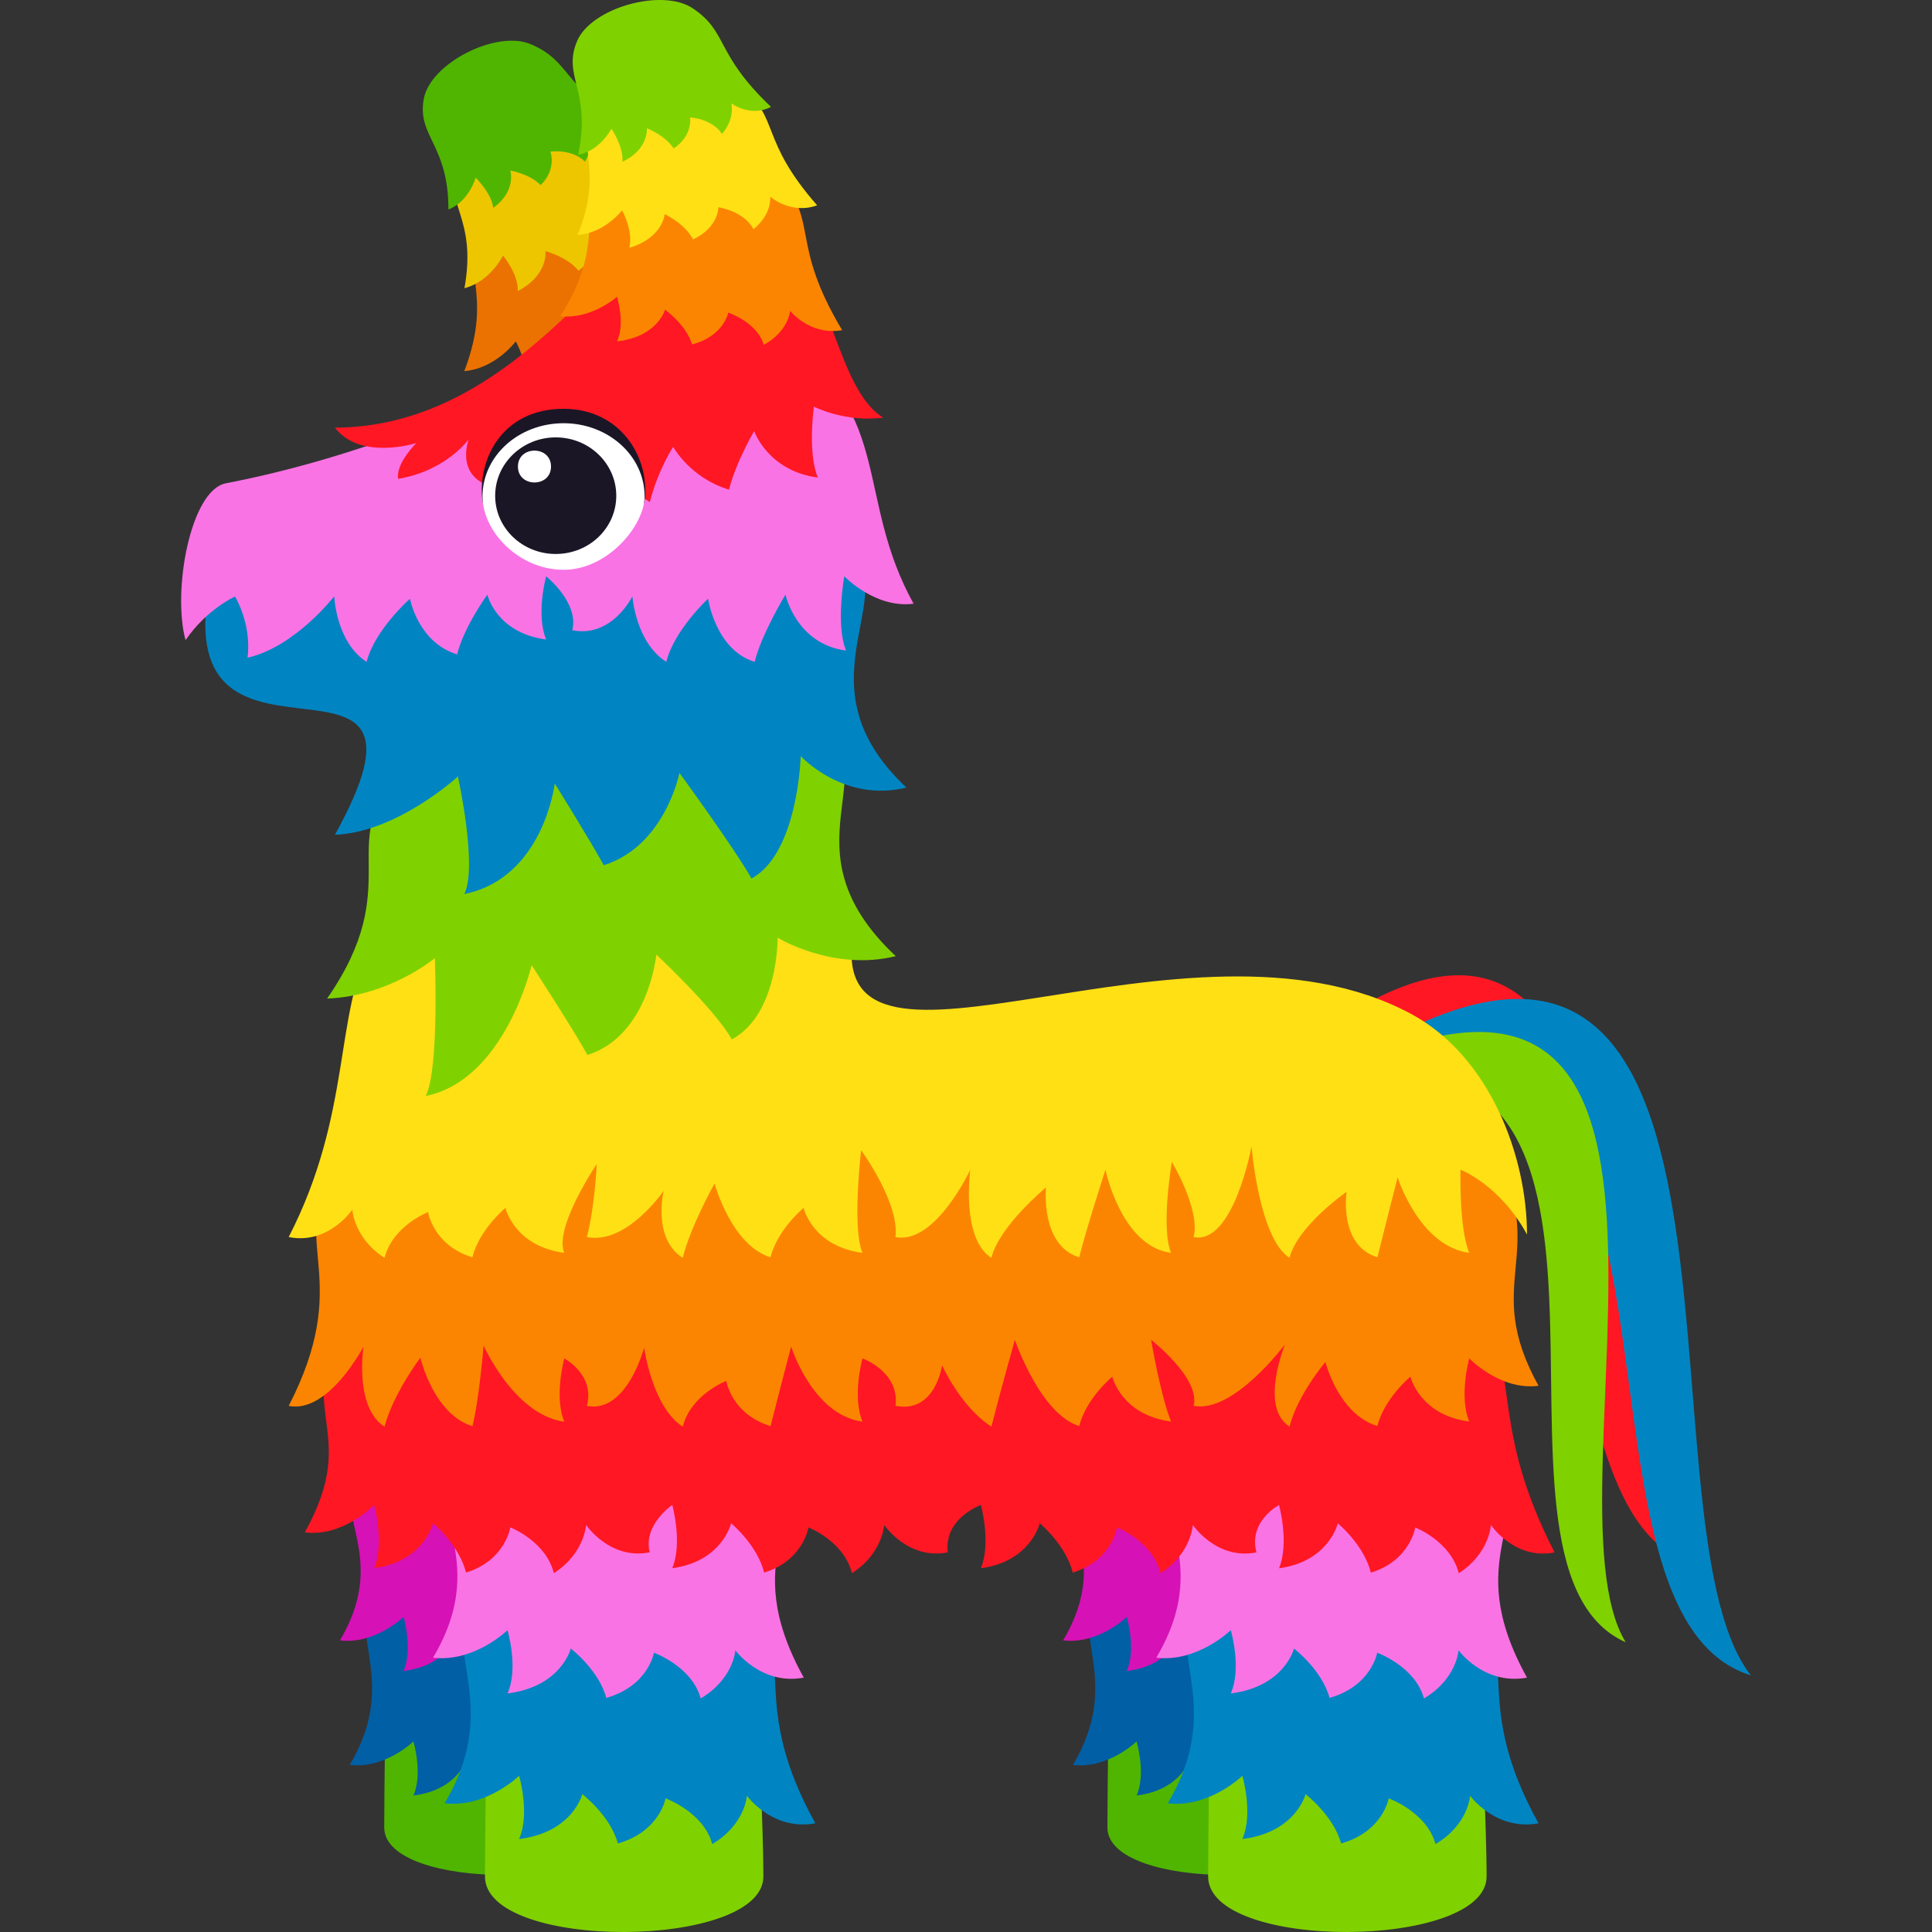 <?xml version="1.0" encoding="utf-8"?>
<!-- Generator: Adobe Illustrator 15.0.0, SVG Export Plug-In . SVG Version: 6.00 Build 0)  -->
<!DOCTYPE svg PUBLIC "-//W3C//DTD SVG 1.1//EN" "http://www.w3.org/Graphics/SVG/1.1/DTD/svg11.dtd">
<svg version="1.1" id="Layer_1" xmlns:x="http://ns.adobe.com/Extensibility/1.0/" xmlns:i="http://ns.adobe.com/AdobeIllustrator/10.0/" xmlns:graph="http://ns.adobe.com/Graphs/1.0/"
	 xmlns="http://www.w3.org/2000/svg" xmlns:xlink="http://www.w3.org/1999/xlink" xmlns:a="http://ns.adobe.com/AdobeSVGViewerExtensions/3.0/"
	 x="0px" y="0px" width="64px" height="64px" viewBox="0 0 64 64" enable-background="new 0 0 64 64" xml:space="preserve">
<rect x="0" y="0" width="64" height="64" fill="#333333" stroke="none"/>
<path fill="#FF1724" d="M42.733,34.956c13.023-10.33,9.542,12.594,13.452,16.851C49.907,50.373,54.478,29.503,42.733,34.956z"/>
<path fill="#0085C2" d="M43.892,35.707C59.695,24.998,53.902,50.296,58,55.498C50.946,53.325,57.804,30.468,43.892,35.707z"/>
<path fill="#80D100" d="M43.741,35.825c14.813-7.644,7.117,13.655,10.112,18.577C47.979,51.796,56.338,32.722,43.741,35.825z"/>
<path fill="#4FB500" d="M12.781,55.708c0,0-0.053,3.486-0.053,4.83c0,2.119,7.886,2.072,7.886,0c0-1.463-0.171-4.83-0.171-4.83
	H12.781z"/>
<path fill="#015FA6" d="M12.573,52.34c-1.358,1.535,0.779,3.156-0.987,6.125c1.165,0.141,2.109-0.778,2.109-0.778
	s0.319,1.073,0,1.792c1.52-0.188,1.79-1.274,1.79-1.274s0.798,0.612,1.006,1.399c1.19-0.339,1.35-1.279,1.35-1.279
	s1.079,0.389,1.323,1.296c0.934-0.556,0.982-1.368,0.982-1.368s0.724,1.001,1.938,0.777c-1.938-3.498-0.466-4.676-1.857-6.406
	C19.031,51.136,13.841,50.908,12.573,52.34z"/>
<path fill="#D611B6" d="M12.034,48.431c-1.357,1.534,0.99,2.94-0.775,5.909c1.164,0.142,2.108-0.777,2.108-0.777
	s0.319,1.072,0,1.791c1.521-0.188,1.792-1.272,1.792-1.272s0.797,0.613,1.005,1.397c1.189-0.338,1.349-1.28,1.349-1.28
	s1.08,0.39,1.326,1.296c0.931-0.554,0.979-1.366,0.979-1.366s0.724,1.001,1.938,0.777c-1.938-3.499,0.376-4.439-1.014-6.17
	C19.546,47.248,13.302,46.998,12.034,48.431z"/>
<path fill="#80D100" d="M16.128,56.513c0,0-0.063,4.077-0.063,5.647c0,2.48,9.223,2.427,9.223,0c0-1.71-0.201-5.647-0.201-5.647
	H16.128z"/>
<path fill="#0085C2" d="M15.884,52.573c-1.588,1.796,0.91,3.691-1.156,7.162c1.362,0.167,2.467-0.908,2.467-0.908
	s0.373,1.253,0,2.094c1.779-0.221,2.095-1.487,2.095-1.487s0.933,0.718,1.177,1.633c1.392-0.394,1.579-1.494,1.579-1.494
	s1.262,0.454,1.548,1.515c1.091-0.648,1.148-1.6,1.148-1.6s0.847,1.171,2.267,0.912c-2.267-4.093-0.545-5.473-2.172-7.495
	C23.438,51.166,17.366,50.899,15.884,52.573z"/>
<path fill="#FA73E4" d="M15.253,47.998c-1.587,1.796,1.158,3.441-0.909,6.915c1.364,0.164,2.468-0.911,2.468-0.911
	s0.375,1.255,0,2.095c1.779-0.22,2.096-1.488,2.096-1.488s0.933,0.717,1.176,1.636c1.393-0.395,1.579-1.497,1.579-1.497
	s1.263,0.455,1.548,1.516c1.092-0.648,1.149-1.597,1.149-1.597s0.847,1.171,2.266,0.907c-2.266-4.092,0.439-5.193-1.187-7.217
	C24.039,46.618,16.734,46.324,15.253,47.998z"/>
<path fill="#4FB500" d="M36.739,55.708c0,0-0.055,3.486-0.055,4.83c0,2.119,7.886,2.072,7.886,0c0-1.463-0.171-4.83-0.171-4.83
	H36.739z"/>
<path fill="#015FA6" d="M36.532,52.34c-1.358,1.535,0.777,3.156-0.989,6.125c1.165,0.141,2.108-0.778,2.108-0.778
	s0.319,1.073,0,1.792c1.521-0.188,1.792-1.274,1.792-1.274s0.796,0.612,1.005,1.399c1.189-0.339,1.351-1.279,1.351-1.279
	s1.079,0.389,1.323,1.296c0.933-0.556,0.981-1.368,0.981-1.368s0.723,1.001,1.938,0.777c-1.938-3.498-0.467-4.676-1.856-6.406
	C42.99,51.136,37.798,50.908,36.532,52.34z"/>
<path fill="#D611B6" d="M35.993,48.431c-1.358,1.534,0.989,2.94-0.776,5.909c1.165,0.142,2.109-0.777,2.109-0.777
	s0.319,1.072,0,1.791c1.52-0.188,1.789-1.272,1.789-1.272s0.799,0.613,1.007,1.397c1.19-0.338,1.349-1.28,1.349-1.28
	s1.079,0.39,1.324,1.296c0.933-0.554,0.982-1.366,0.982-1.366s0.724,1.001,1.937,0.777c-1.937-3.499,0.376-4.439-1.015-6.17
	C43.505,47.248,37.259,46.998,35.993,48.431z"/>
<path fill="#80D100" d="M40.084,56.513c0,0-0.063,4.077-0.063,5.647c0,2.48,9.225,2.427,9.225,0c0-1.71-0.202-5.647-0.202-5.647
	H40.084z"/>
<path fill="#0085C2" d="M39.842,52.573c-1.588,1.796,0.908,3.691-1.158,7.162c1.364,0.167,2.47-0.908,2.47-0.908
	s0.372,1.253,0,2.094c1.778-0.221,2.094-1.487,2.094-1.487s0.932,0.718,1.177,1.633c1.392-0.394,1.577-1.494,1.577-1.494
	s1.264,0.454,1.55,1.515c1.092-0.648,1.147-1.6,1.147-1.6s0.848,1.171,2.267,0.912c-2.267-4.093-0.544-5.473-2.172-7.495
	C47.396,51.166,41.324,50.899,39.842,52.573z"/>
<path fill="#FA73E4" d="M39.211,47.998c-1.589,1.796,1.157,3.441-0.908,6.915c1.363,0.164,2.468-0.911,2.468-0.911
	s0.372,1.255,0,2.095c1.778-0.22,2.095-1.488,2.095-1.488s0.932,0.717,1.177,1.636c1.391-0.395,1.578-1.497,1.578-1.497
	s1.262,0.455,1.549,1.516c1.091-0.648,1.146-1.597,1.146-1.597s0.847,1.171,2.268,0.907c-2.268-4.092,0.439-5.193-1.188-7.217
	C47.998,46.618,40.692,46.324,39.211,47.998z"/>
<path fill="#EB7200" d="M16.035,7.44c-0.922,1.472,0.377,2.153-0.655,4.854c1.038-0.085,1.705-0.985,1.705-0.985
	s0.461,0.813,0.304,1.447c1.294-0.41,1.345-1.331,1.345-1.331s0.799,0.36,1.115,0.957c0.979-0.472,0.958-1.261,0.958-1.261
	s1.006,0.132,1.375,0.822c0.718-0.604,0.621-1.27,0.621-1.27s0.802,0.687,1.822,0.301c-2.285-2.502-1.501-3.335-3.008-4.5
	C20.322,5.474,16.896,6.068,16.035,7.44z"/>
<path fill="#EDC600" d="M15.162,5.364c-0.541,1.375,0.662,1.758,0.223,4.184c0.86-0.223,1.279-1.081,1.279-1.081
	s0.517,0.616,0.487,1.175c1.023-0.535,0.918-1.322,0.918-1.322s0.731,0.188,1.093,0.646c0.749-0.543,0.604-1.206,0.604-1.206
	s0.871-0.037,1.29,0.492c0.508-0.616,0.321-1.162,0.321-1.162s0.785,0.461,1.581-0.015c-2.322-1.772-1.796-2.586-3.25-3.344
	C18.458,3.078,15.667,4.082,15.162,5.364z"/>
<path fill="#4FB500" d="M14.042,3.259c-0.244,1.258,0.813,1.503,0.813,3.681c0.684-0.264,0.901-1.055,0.901-1.055
	s0.523,0.506,0.584,1c0.771-0.552,0.566-1.236,0.566-1.236s0.636,0.107,1.005,0.484c0.541-0.537,0.323-1.112,0.323-1.112
	s0.718-0.099,1.146,0.336c0.331-0.585,0.093-1.052,0.093-1.052s0.722,0.346,1.313-0.135c-2.199-1.386-1.883-2.149-3.208-2.707
	C16.443,0.985,14.27,2.088,14.042,3.259z"/>
<path fill="#FF1724" d="M49.109,43.396c-3.614-6.457-34.65-5.869-37.606-0.183c-1.91,3.673,0.517,4.077-1.405,7.548
	c1.268,0.165,2.297-0.908,2.297-0.908s0.346,1.253,0,2.095c1.654-0.223,1.947-1.49,1.947-1.49s0.868,0.717,1.095,1.635
	c1.295-0.394,1.469-1.496,1.469-1.496s1.174,0.454,1.441,1.515c1.016-0.647,1.067-1.598,1.067-1.598s0.788,1.171,2.109,0.909
	c-0.23-0.909,0.747-1.569,0.747-1.569s0.348,1.253,0,2.095c1.655-0.223,1.949-1.49,1.949-1.49s0.867,0.717,1.094,1.635
	c1.295-0.394,1.469-1.496,1.469-1.496s1.174,0.454,1.44,1.515c1.015-0.647,1.068-1.598,1.068-1.598s0.788,1.171,2.109,0.909
	c-0.142-1.13,1.094-1.569,1.094-1.569s0.347,1.253,0,2.095c1.655-0.223,1.95-1.49,1.95-1.49s0.866,0.717,1.094,1.635
	c1.295-0.394,1.468-1.496,1.468-1.496s1.175,0.454,1.441,1.515c1.015-0.647,1.068-1.598,1.068-1.598s0.787,1.171,2.107,0.909
	c-0.274-1.037,0.749-1.569,0.749-1.569s0.346,1.253,0,2.095c1.655-0.223,1.947-1.49,1.947-1.49s0.868,0.717,1.095,1.635
	c1.295-0.394,1.469-1.496,1.469-1.496s1.174,0.454,1.442,1.515c1.015-0.647,1.065-1.598,1.065-1.598s0.79,1.171,2.11,0.909
	C49.391,47.329,50.336,45.59,49.109,43.396z"/>
<path fill="#FB8500" d="M9.563,46.573c1.321,0.262,2.478-1.965,2.478-1.965s-0.315,2.006,0.698,2.653
	c0.268-1.062,1.186-2.287,1.186-2.287s0.431,1.873,1.725,2.27c0.229-0.919,0.37-2.672,0.37-2.672s1.018,2.303,2.673,2.523
	c-0.346-0.84,0-2.094,0-2.094s1.021,0.533,0.749,1.571c1.321,0.262,1.896-1.929,1.896-1.929s0.266,1.97,1.28,2.617
	c0.266-1.062,1.44-1.516,1.44-1.516s0.173,1.102,1.469,1.498c0.227-0.919,0.68-2.636,0.68-2.636s0.708,2.267,2.364,2.487
	c-0.349-0.84,0-2.094,0-2.094s1.234,0.44,1.094,1.571c1.321,0.262,1.543-1.341,1.543-1.341s0.619,1.382,1.634,2.029
	c0.267-1.062,0.776-2.874,0.776-2.874s0.839,2.46,2.133,2.856c0.228-0.919,1.095-1.636,1.095-1.636s0.294,1.267,1.948,1.487
	c-0.347-0.84-0.662-2.708-0.662-2.708s1.641,1.274,1.409,2.186c1.322,0.262,3.029-2.039,3.029-2.039s-0.867,2.08,0.148,2.728
	c0.267-1.062,1.189-2.14,1.189-2.14s0.426,1.726,1.721,2.122c0.227-0.919,1.095-1.636,1.095-1.636s0.293,1.267,1.947,1.487
	c-0.346-0.84,0-2.094,0-2.094s1.028,1.075,2.296,0.909c-1.921-3.472,0.399-4.28-1.511-7.953c-2.956-5.685-34.934-5.395-38.548,1.063
	C9.678,41.215,11.671,42.481,9.563,46.573z"/>
<path fill="#FFE014" d="M9.563,40.979c1.321,0.264,2.108-0.907,2.108-0.907s0.054,0.948,1.067,1.597
	c0.268-1.061,1.441-1.516,1.441-1.516s0.175,1.102,1.469,1.497c0.229-0.919,1.095-1.636,1.095-1.636s0.293,1.269,1.948,1.488
	c-0.346-0.841,1.075-2.938,1.075-2.938s-0.054,1.377-0.326,2.415c1.321,0.264,2.545-1.532,2.545-1.532s-0.384,1.573,0.631,2.222
	c0.266-1.061,1.054-2.462,1.054-2.462s0.56,2.048,1.855,2.443c0.227-0.919,1.095-1.636,1.095-1.636s0.293,1.269,1.949,1.488
	c-0.349-0.841-0.042-3.398-0.042-3.398s1.276,1.745,1.136,2.875c1.321,0.264,2.479-2.23,2.479-2.23s-0.316,2.271,0.698,2.92
	c0.267-1.061,1.809-2.332,1.809-2.332s-0.193,1.918,1.101,2.313c0.228-0.919,0.87-2.901,0.87-2.901s0.519,2.534,2.173,2.754
	c-0.347-0.841,0.027-3.013,0.027-3.013s0.951,1.582,0.72,2.489c1.322,0.264,1.919-3.003,1.919-3.003s0.243,3.044,1.259,3.692
	c0.267-1.061,1.889-2.186,1.889-2.186s-0.273,1.771,1.021,2.167c0.227-0.919,0.671-2.646,0.671-2.646s0.717,2.279,2.371,2.499
	c-0.346-0.841-0.288-2.754-0.288-2.754s1.303,0.495,2.202,2.147c0-2.607-1.242-5.915-3.845-7.311
	c-7.397-3.969-19.418,3.416-18.479-2.609c0.726-4.654-14.781-1.746-15.96,0.355C11.071,33.529,11.671,36.888,9.563,40.979z"/>
<path fill="#80D100" d="M13.217,25.785c-2.143,2.063,0.263,3.483-2.381,7.294c2.058-0.077,3.569-1.339,3.569-1.339
	s0.15,3.665-0.3,4.565c2.628-0.533,3.506-4.333,3.506-4.333s1.369,2.106,1.85,2.974c2.027-0.638,2.281-3.324,2.281-3.324
	s1.938,1.808,2.501,2.81c1.546-0.836,1.517-3.37,1.517-3.37s1.828,1.124,3.914,0.612c-3.904-3.66-0.035-6.189-2.723-7.91
	C24.643,22.285,15.216,23.861,13.217,25.785z"/>
<path fill="#0085C2" d="M6.866,19.797c-0.918,6.723,8.292,0.517,4.229,7.856c2.057-0.076,4.074-1.93,4.074-1.93
	s0.661,2.993,0.211,3.893c2.627-0.531,2.997-3.661,2.997-3.661s1.144,1.838,1.625,2.706c2.028-0.637,2.506-3.056,2.506-3.056
	s1.822,2.495,2.386,3.497c1.546-0.835,1.631-4.056,1.631-4.056s1.413,1.555,3.502,1.043c-3.907-3.661,0.378-6.622-2.31-8.343
	C25.408,16.268,7.234,17.1,6.866,19.797z"/>
<path fill="#FA73E4" d="M6.146,21.207c0.704-1.032,1.64-1.446,1.64-1.446s0.555,0.896,0.414,2.026
	c1.578-0.358,2.872-2.034,2.872-2.034s0.06,1.524,1.073,2.172c0.267-1.061,1.435-2.091,1.435-2.091s0.269,1.449,1.563,1.843
	c0.227-0.918,1.001-1.979,1.001-1.979s0.291,1.267,1.948,1.487c-0.348-0.84,0-2.094,0-2.094s1.097,0.877,0.866,1.786
	c1.323,0.262,1.991-1.125,1.991-1.125s0.106,1.524,1.122,2.172c0.268-1.061,1.385-2.091,1.385-2.091s0.247,1.697,1.543,2.091
	c0.226-0.918,1.021-2.227,1.021-2.227s0.351,1.635,2.006,1.854c-0.347-0.84-0.059-2.461-0.059-2.461s1.028,1.075,2.297,0.909
	c-1.924-3.472-0.692-6.284-4.137-8.544c-3.843-2.522-9.161,2.719-18.649,4.556C6.313,16.239,5.701,19.558,6.146,21.207z"/>
<path fill="#FF1724" d="M11.095,14.167c0.846,1.102,2.697,0.51,2.697,0.51s-0.689,0.674-0.603,1.185
	c1.591-0.262,2.338-1.31,2.338-1.31s-0.549,1.421,1.107,1.642c-0.348-0.841,0.659-1.708,0.659-1.708s1.067,0.958,0.837,1.869
	c1.322,0.261,1.731-1.471,1.731-1.471s0.65,1.104,1.665,1.75c0.268-1.061,0.773-1.832,0.773-1.832s0.557,1.025,1.851,1.419
	c0.228-0.918,0.832-1.941,0.832-1.941s0.455,1.32,2.11,1.54c-0.348-0.838-0.129-2.349-0.129-2.349s1.027,0.531,2.295,0.364
	c-1.566-0.963-1.696-4.657-3.132-4.945c-4.556-0.919-6.168,0.455-7.56,1.75C16.621,12.453,14.222,14.153,11.095,14.167z"/>
<path fill="#FB8500" d="M20.207,5.841c-1.207,1.267-0.075,2.18-1.645,4.631c1.036,0.117,1.876-0.642,1.876-0.642
	s0.283,0.886,0,1.479c1.352-0.155,1.592-1.051,1.592-1.051s0.708,0.506,0.895,1.153c1.059-0.278,1.198-1.056,1.198-1.056
	s0.961,0.32,1.178,1.069c0.829-0.457,0.872-1.128,0.872-1.128s0.644,0.827,1.724,0.642c-1.724-2.888-0.782-3.555-2.021-4.981
	C24.814,4.731,21.334,4.66,20.207,5.841z"/>
<path fill="#FFE014" d="M19.778,3.64c-0.813,1.244,0.286,1.848-0.645,4.143c0.891-0.055,1.476-0.816,1.476-0.816
	s0.381,0.703,0.237,1.242c1.114-0.328,1.173-1.117,1.173-1.117s0.679,0.32,0.937,0.839c0.847-0.39,0.843-1.065,0.843-1.065
	s0.858,0.129,1.161,0.728c0.626-0.509,0.555-1.078,0.555-1.078s0.675,0.601,1.554,0.286c-1.912-2.178-1.227-2.877-2.495-3.896
	C23.481,2.026,20.539,2.478,19.778,3.64z"/>
<path fill="#80D100" d="M19.116,1.363c-0.499,1.187,0.486,1.627,0.035,3.764c0.727-0.129,1.104-0.862,1.104-0.862
	s0.408,0.595,0.364,1.092C21.488,4.959,21.43,4.25,21.43,4.25s0.603,0.228,0.886,0.668c0.641-0.426,0.546-1.029,0.546-1.029
	s0.724,0.038,1.054,0.547c0.445-0.51,0.309-1.014,0.309-1.014S24.86,3.899,25.54,3.54c-1.87-1.775-1.402-2.463-2.586-3.261
	C21.938-0.409,19.579,0.259,19.116,1.363z"/>
<path fill="#1A1626" d="M18.67,13.542c-2.06,0-2.868,1.715-2.686,3.052c0.135,0.998,5.237,0.998,5.368,0
	C21.543,15.145,20.546,13.542,18.67,13.542z"/>
<path fill="#FFFFFF" d="M18.67,14.02c-1.486,0-2.686,1.08-2.686,2.424c0,1.156,1.199,2.431,2.686,2.431
	c1.48,0,2.683-1.483,2.683-2.431C21.353,15.1,20.15,14.02,18.67,14.02z"/>
<path fill="#1A1626" d="M18.41,14.489c1.107,0,2.005,0.867,2.005,1.934s-0.897,1.928-2.005,1.928c-1.109,0-2.007-0.861-2.007-1.928
	S17.301,14.489,18.41,14.489z"/>
<path fill="#FFFFFF" d="M18.253,15.456c0,0.702-1.096,0.702-1.096,0C17.157,14.751,18.253,14.751,18.253,15.456z"/>
</svg>
